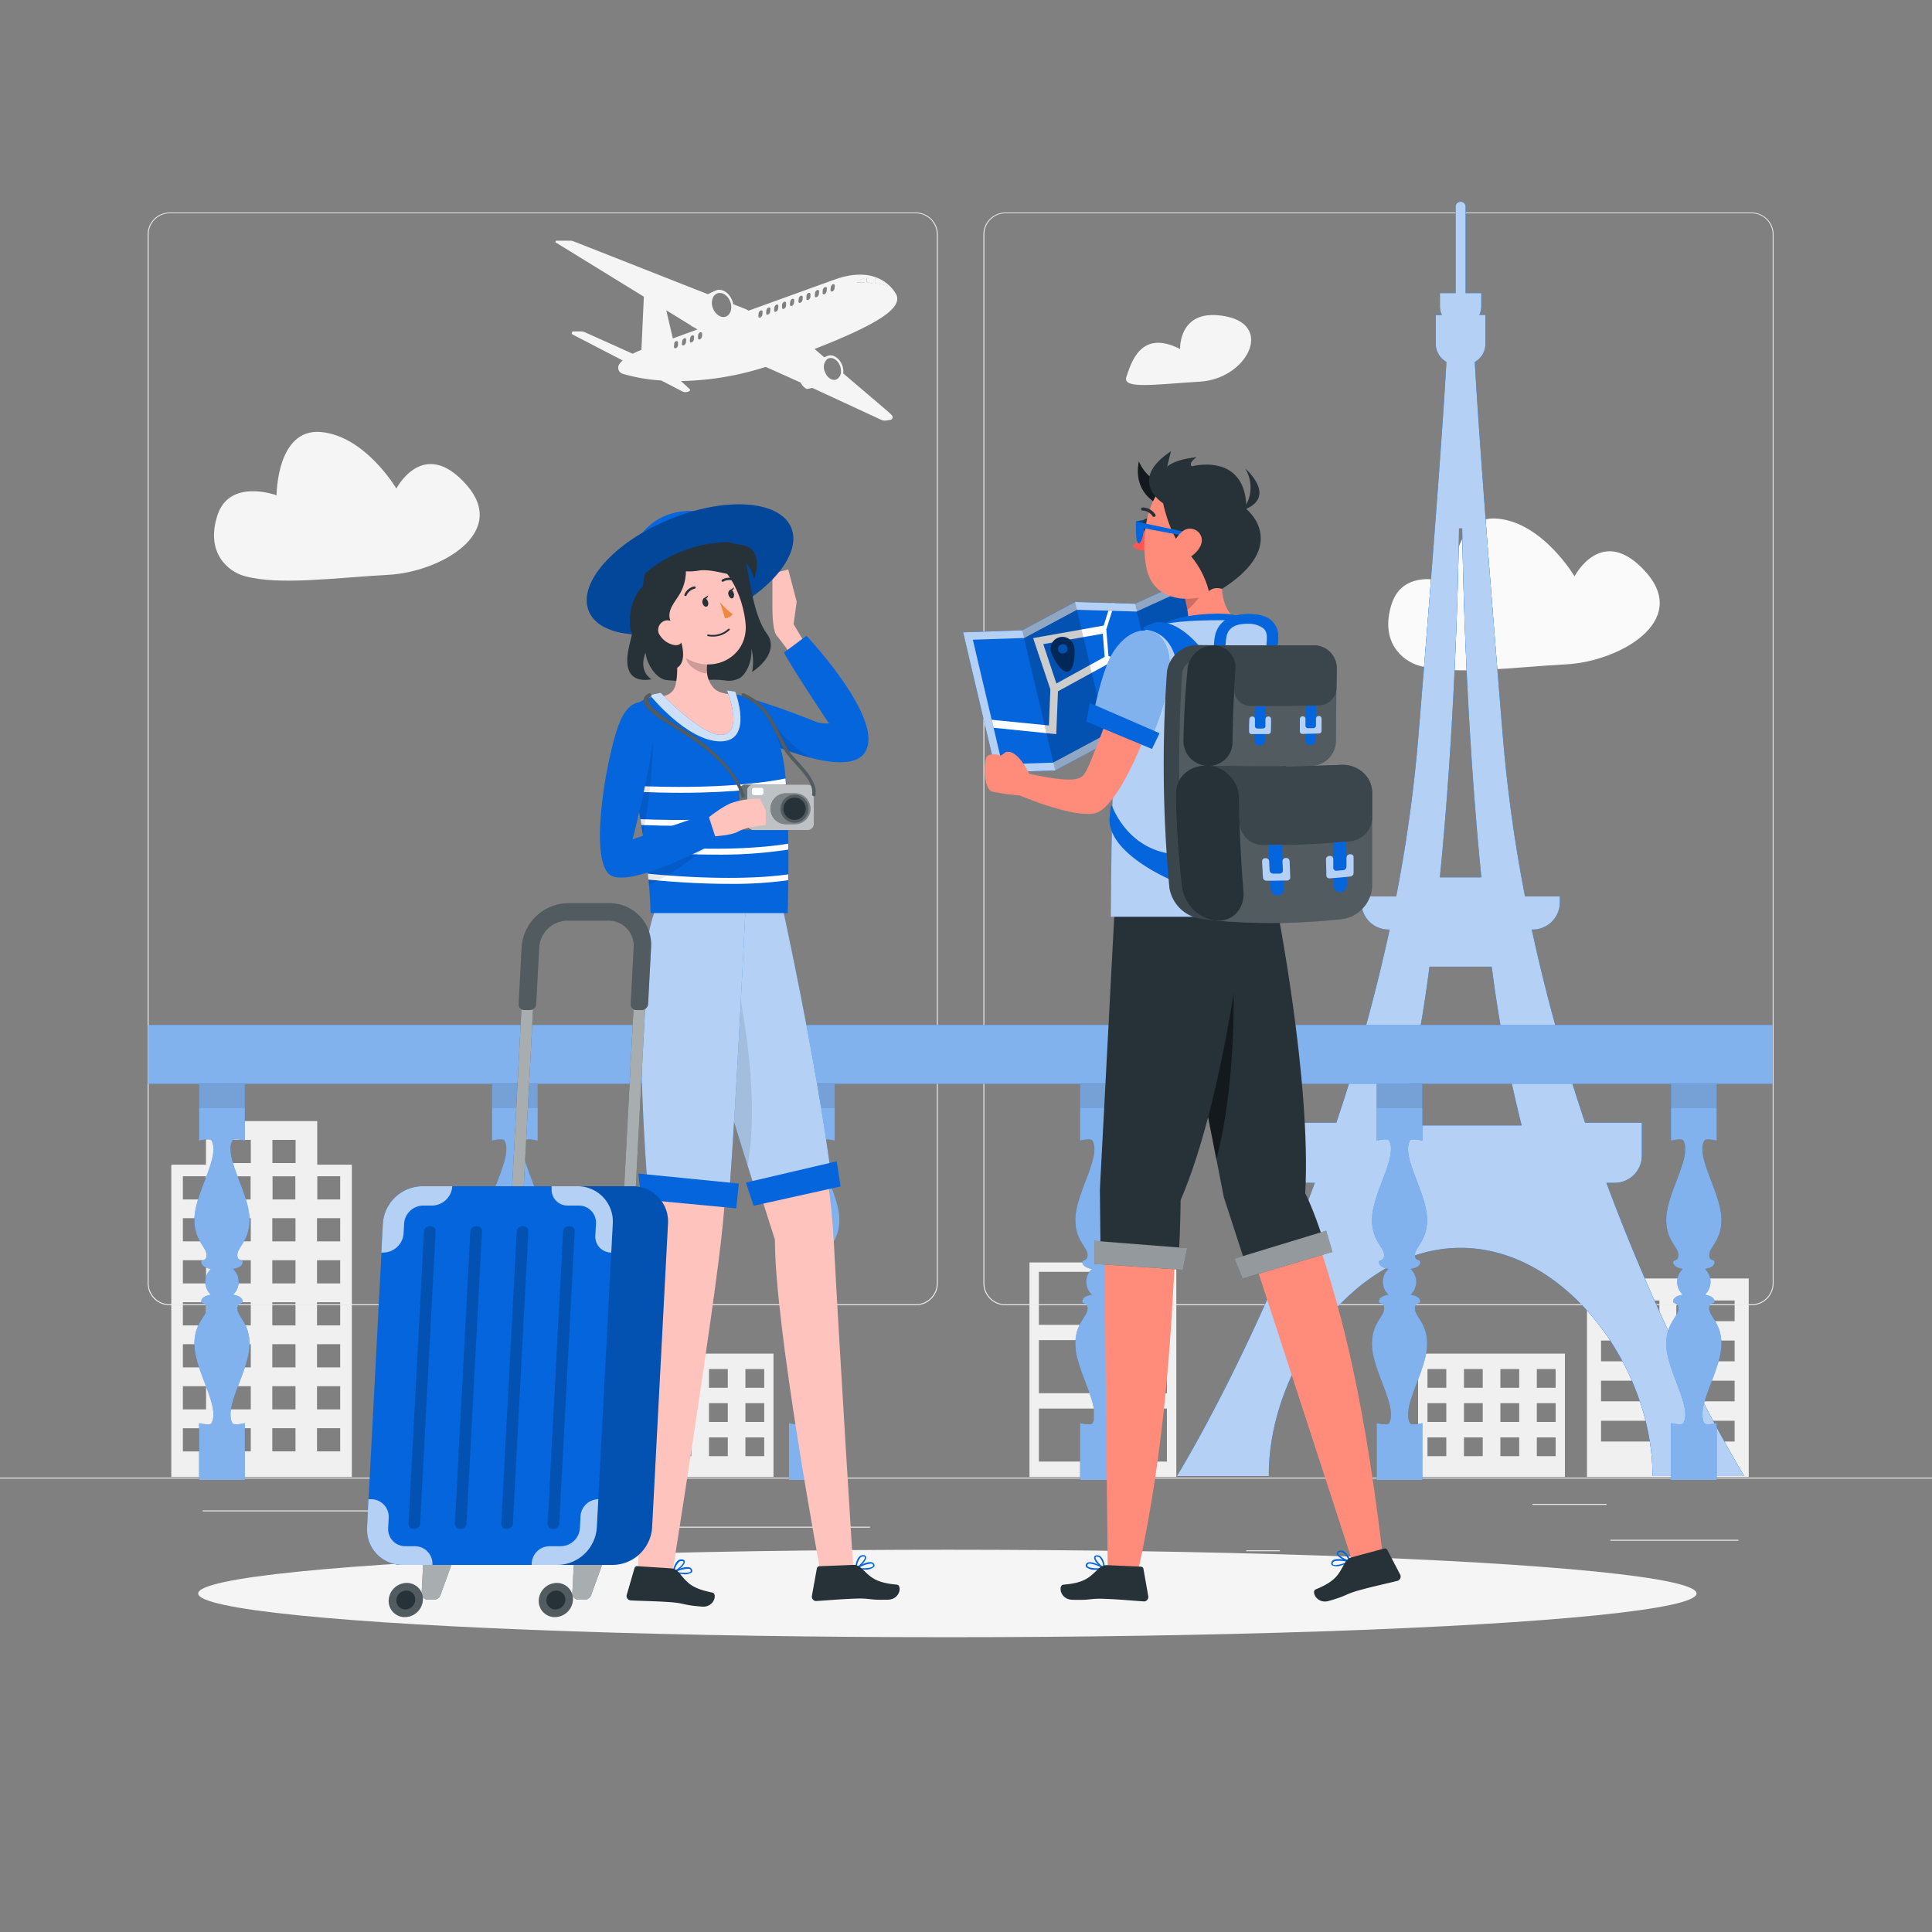 <svg xmlns="http://www.w3.org/2000/svg" viewBox="0 0 500 500"><rect x="0" y="0" width="500" height="500" fill="#808080" stroke="none"/><g id="freepik--background-complete--inject-126"><path d="M44.33,301.42v80.81H91.06V301.42Zm9,74.2h-6v-6h6Zm0-10.87h-6v-6h6Zm0-10.87h-6v-6h6Zm0-10.87h-6v-6h6Zm0-10.86h-6v-6h6Zm0-10.88h-6v-6h6Zm-6-10.86v-6h6v6Zm17.57,65.21h-6v-6h6Zm0-10.87h-6v-6h6Zm0-10.87h-6v-6h6Zm0-10.87h-6v-6h6Zm0-10.86h-6v-6h6Zm0-10.88h-6v-6h6Zm-6-10.86v-6h6v6Zm17.57,65.21h-6v-6h6Zm0-10.87h-6v-6h6Zm0-10.87h-6v-6h6Zm0-10.87h-6v-6h6Zm0-10.86h-6v-6h6Zm0-10.88h-6v-6h6Zm-6-10.86v-6h6v6Zm17.57,65.21h-6v-6h6Zm0-10.87h-6v-6h6Zm0-10.87h-6v-6h6Zm0-10.87h-6v-6h6Zm0-10.86h-6v-6h6Zm0-10.88h-6v-6h6Zm0-10.86h-6v-6h6Z" style="fill:#f0f0f0"></path><path d="M53.3,290.13v20.28h5.61v-6h6v6H70.5v-6h6v6h5.6V290.13ZM70.5,295h6v6h-6Zm-11.59,0h6v6h-6Z" style="fill:#f0f0f0"></path><path d="M410.71,330.86v51.37h41.86V330.86Zm18.74,42.2h-15.1v-5.37h15.1Zm0-10.39h-15.1v-5.35h15.1Zm0-10.37h-15.1v-5.37h15.1Zm0-10.38h-15.1v-5.36h15.1Zm19.47,31.14H433.83v-5.37h15.09Zm0-10.39H433.83v-5.35h15.09Zm0-10.37H433.83v-5.37h15.09Zm0-10.38H433.83v-5.36h15.09Z" style="fill:#f0f0f0"></path><path d="M367,350.32v31.91h38V350.32Zm7.3,26.53h-4.87V372h4.87Zm0-8.85h-4.87v-4.87h4.87Zm0-8.84h-4.87V354.3h4.87Zm9.43,17.69h-4.86V372h4.86Zm0-8.85h-4.86v-4.87h4.86Zm0-8.84h-4.86V354.3h4.86Zm9.44,17.69h-4.87V372h4.87Zm0-8.85h-4.87v-4.87h4.87Zm0-8.84h-4.87V354.3h4.87Zm9.43,17.69h-4.87V372h4.87Zm0-8.85h-4.87v-4.87h4.87Zm0-8.84h-4.87V354.3h4.87Z" style="fill:#f0f0f0"></path><path d="M162.18,350.32v31.91h38V350.32Zm7.3,26.53h-4.87V372h4.87Zm0-8.85h-4.87v-4.87h4.87Zm0-8.84h-4.87V354.3h4.87Zm9.43,17.69h-4.86V372h4.86Zm0-8.85h-4.86v-4.87h4.86Zm0-8.84h-4.86V354.3h4.86Zm9.44,17.69h-4.87V372h4.87Zm0-8.85h-4.87v-4.87h4.87Zm0-8.84h-4.87V354.3h4.87Zm9.43,17.69h-4.87V372h4.87Zm0-8.85h-4.87v-4.87h4.87Zm0-8.84h-4.87V354.3h4.87Z" style="fill:#f0f0f0"></path><path d="M266.43,326.72v55.51h38V326.72Zm16.73,51.53h-14.3V364.53h14.3Zm0-17.69h-14.3V346.83h14.3Zm0-17.7h-14.3V329.15h14.3ZM302,378.25h-14.3V364.53H302Zm0-17.69h-14.3V346.83H302Zm0-17.7h-14.3V329.15H302Z" style="fill:#f0f0f0"></path><rect x="416.78" y="398.49" width="33.12" height="0.25" style="fill:#ebebeb"></rect><rect x="322.53" y="401.21" width="8.69" height="0.25" style="fill:#ebebeb"></rect><rect x="396.59" y="389.21" width="19.19" height="0.25" style="fill:#ebebeb"></rect><rect x="52.46" y="390.89" width="43.19" height="0.25" style="fill:#ebebeb"></rect><rect x="104.56" y="390.89" width="6.33" height="0.25" style="fill:#ebebeb"></rect><rect x="131.47" y="395.11" width="93.68" height="0.25" style="fill:#ebebeb"></rect><path d="M237,337.8H43.92a5.71,5.71,0,0,1-5.71-5.71V60.66A5.71,5.71,0,0,1,43.92,55H237a5.71,5.71,0,0,1,5.71,5.71V332.09A5.71,5.71,0,0,1,237,337.8ZM43.92,55.2a5.47,5.47,0,0,0-5.46,5.46V332.09a5.47,5.47,0,0,0,5.46,5.46H237a5.47,5.47,0,0,0,5.46-5.46V60.66A5.47,5.47,0,0,0,237,55.2Z" style="fill:#ebebeb"></path><path d="M453.31,337.8H260.21a5.72,5.72,0,0,1-5.71-5.71V60.66A5.72,5.72,0,0,1,260.21,55h193.1A5.71,5.71,0,0,1,459,60.66V332.09A5.71,5.71,0,0,1,453.31,337.8ZM260.21,55.2a5.47,5.47,0,0,0-5.46,5.46V332.09a5.47,5.47,0,0,0,5.46,5.46h193.1a5.47,5.47,0,0,0,5.46-5.46V60.66a5.47,5.47,0,0,0-5.46-5.46Z" style="fill:#ebebeb"></path><rect y="382.4" width="500" height="0.25" style="fill:#ebebeb"></rect><path d="M63.25,149.08c-4.13-1.15-10.11-5.92-7-15.67s15.33-5.23,15.33-5.23,0-17.41,11.49-16.37,19.51,14.63,19.51,14.63,7-13.58,18.11-1-7,22.64-20.2,23.33S72.22,151.59,63.25,149.08Z" style="fill:#f5f5f5"></path><path d="M367.28,172.28c-4.21-1.18-10.31-6.05-7.11-16s15.65-5.34,15.65-5.34,0-17.79,11.75-16.72,19.92,14.94,19.92,14.94,7.12-13.87,18.5-1.06-7.11,23.12-20.63,23.83S376.45,174.84,367.28,172.28Z" style="fill:#fafafa"></path><path d="M291.51,97.52c1.27-3.7,3.73-12.4,13.9-7.19,0,0-.5-10.92,11.91-8.44s5.21,16.13-6.7,16.87S290.4,100.79,291.51,97.52Z" style="fill:#f5f5f5"></path><path d="M174.56,88.91h-.05a.11.11,0,0,1,0-.07Z" style="fill:#f5f5f5"></path><path d="M174.54,88.85a.11.11,0,0,0,0,.07h.05ZM223.69,72a5.59,5.59,0,0,0-1.89,1s.82,0,2,0Zm2.1-.13a4.89,4.89,0,0,0-1.48,0l.11,1.21,1.38.09Zm.67.14v1.23a16.85,16.85,0,0,1,3.34.68A8.38,8.38,0,0,0,226.46,72Z" style="fill:#f5f5f5"></path><path d="M229.89,106.58c-.89-.77-6.59-5.62-11.65-9.93a4.79,4.79,0,0,0-.26-2.08c-.69-1.88-2.39-3-3.8-2.47l-.85.37-2.52-2.15c17.56-6.86,21.92-10.57,21.35-13.5a2.5,2.5,0,0,0-.31-.78c-.89-1.57-5.13-7.59-16-3.64l-22.12,8A7.23,7.23,0,0,0,193,80l-3.25-1.28a5.32,5.32,0,0,0-.22-.85c-.76-2.08-2.63-3.3-4.19-2.73-.3.12-1.09.47-2.14,1L148.44,62.46a2.37,2.37,0,0,0-.91-.17l-3.5,0a.27.27,0,0,0-.16.49l22.76,14L166,90.55a18.4,18.4,0,0,0-2.25,1l-12.44-5.59a2.4,2.4,0,0,0-.92-.19l-2,0a.43.43,0,0,0-.2.8l12.95,6.71a4.81,4.81,0,0,0-.92,1.07,1.62,1.62,0,0,0,.92,2.38,45.43,45.43,0,0,0,10,1.74h0l5.42,2.81a1.84,1.84,0,0,0,1.45.1l.37-.14a.33.33,0,0,0,.11-.54l-2.26-2.09a75.48,75.48,0,0,0,21.94-3.66h0L207.2,99a3.59,3.59,0,0,0,1.59,1.67c.48-.09,1-.17,1.44-.28L228,108.62a2.52,2.52,0,0,0,1.46.2l.95-.15a.71.71,0,0,0,.4-1.2C230.59,107.23,230.29,106.93,229.89,106.58ZM184.65,76.74a2,2,0,0,1,1-.81c1.25-.45,2.75.53,3.35,2.19.05.13.09.25.13.38.39,1.53-.14,3-1.29,3.44s-2.74-.53-3.34-2.19A3.49,3.49,0,0,1,184.65,76.74Zm-9.18,12.57a1,1,0,0,1-.57.8c-.29.11-.5-.08-.48-.42l.06-.61a.41.41,0,0,1,0-.16.11.11,0,0,1,0-.07.94.94,0,0,1,.52-.58.39.39,0,0,1,.15,0c.21,0,.34.17.32.45Zm2.06-.75a1,1,0,0,1-.57.81c-.29.1-.51-.09-.48-.43l.06-.61a1,1,0,0,1,.58-.8l.16,0c.2,0,.32.18.3.45Zm2.05-.74a1,1,0,0,1-.58.8c-.29.1-.49-.08-.47-.42l.06-.62a1,1,0,0,1,.58-.8.28.28,0,0,1,.15,0c.21,0,.34.18.32.45Zm-5.45-.23-1.7-7.29,6.13,3.77.94.57,1,.62Zm7.56-.57a1,1,0,0,1-.58.81c-.29.11-.5-.09-.46-.43l0-.61a1,1,0,0,1,.58-.8l.15,0c.21,0,.35.17.33.45Zm15.63-5.66a1,1,0,0,1-.58.81c-.29.11-.5-.09-.48-.43l.06-.61a1,1,0,0,1,.58-.8.44.44,0,0,1,.15,0c.21,0,.33.17.31.45Zm2-.74a1,1,0,0,1-.57.8c-.29.1-.5-.08-.47-.42l.05-.61a1,1,0,0,1,.58-.81.41.41,0,0,1,.15,0c.21,0,.35.17.32.45Zm2.06-.75a1,1,0,0,1-.57.81c-.29.1-.5-.09-.48-.43l.06-.61a1,1,0,0,1,.58-.81.29.29,0,0,1,.15,0c.21,0,.35.18.32.45Zm2.05-.75a1,1,0,0,1-.58.81c-.28.1-.49-.09-.46-.43l0-.62a1,1,0,0,1,.58-.79.28.28,0,0,1,.15,0c.21,0,.34.17.32.45Zm2.06-.75a1,1,0,0,1-.58.8c-.28.12-.49-.08-.47-.41l.06-.62a1,1,0,0,1,.58-.81.39.39,0,0,1,.15,0c.21,0,.33.17.31.45Zm2.2-.79a1,1,0,0,1-.58.79c-.29.11-.49-.08-.47-.41l.06-.62a1,1,0,0,1,.58-.81.39.39,0,0,1,.15,0c.2,0,.34.17.32.45Zm2.05-.76a1,1,0,0,1-.58.81c-.29.11-.5-.09-.46-.42l0-.62a1,1,0,0,1,.57-.8l.17,0c.21,0,.33.18.31.45Zm20-2.87a16.85,16.85,0,0,0-3.34-.68V72A8.38,8.38,0,0,1,229.81,74Zm-4-2v1.3l-1.38-.09-.11-1.21A4.89,4.89,0,0,1,225.79,71.9Zm-2.1.13.11,1c-1.18,0-2,0-2,0A5.59,5.59,0,0,1,223.69,72ZM215,74.35a1,1,0,0,1,.57-.8.34.34,0,0,1,.15,0c.21,0,.35.18.33.45l-.06.62a1,1,0,0,1-.58.81c-.29.1-.5-.08-.47-.43Zm-2.07.75a1,1,0,0,1,.58-.81.44.44,0,0,1,.15,0c.21,0,.35.17.33.45l-.06.61a1,1,0,0,1-.58.81c-.29.1-.5-.09-.46-.43Zm-2,.75a1,1,0,0,1,.57-.81.47.47,0,0,1,.16,0c.2,0,.34.17.32.45l-.06.61a1,1,0,0,1-.58.8c-.29.11-.49-.08-.47-.42Zm5.56,22.36c-1.13.42-2.48-.47-3-2A2.83,2.83,0,0,1,214,93a1.27,1.27,0,0,1,.42-.25c1.13-.4,2.48.48,3,2a3.67,3.67,0,0,1,.22,1.39A2.16,2.16,0,0,1,216.41,98.21Z" style="fill:#f5f5f5"></path><path d="M223.8,73.07c-1.18,0-2,0-2,0a5.59,5.59,0,0,1,1.89-1Z" style="fill:#f5f5f5"></path><path d="M229.81,74a16.85,16.85,0,0,0-3.34-.68V72A8.38,8.38,0,0,1,229.81,74Z" style="fill:#f5f5f5"></path><path d="M225.8,73.2l-1.38-.09-.11-1.21a4.89,4.89,0,0,1,1.48,0Z" style="fill:#f5f5f5"></path><path d="M178.56,84.07a3.29,3.29,0,0,0,.84.59l.1,0Z" style="fill:#f5f5f5"></path></g><g id="freepik--Shadow--inject-126"><ellipse id="freepik--path--inject-126" cx="245.18" cy="412.39" rx="193.89" ry="11.32" style="fill:#f5f5f5"></ellipse></g><g id="freepik--Landmark--inject-126"><path d="M451.42,382s-18.61-30-35.7-75.9h2.22a7,7,0,0,0,6.95-6.95v-8.59H410.21a465.84,465.84,0,0,1-13.8-50h.31a7,7,0,0,0,6.95-7V232h-9a382.24,382.24,0,0,1-5.74-41.33c-4.66-56.88-6.53-84-7.27-97A5.31,5.31,0,0,0,384.42,89v-7.5h-1.58a5.26,5.26,0,0,0,.51-2.24V75.87h-4.06V53.62a1.29,1.29,0,1,0-2.57,0V75.87h-4.06V79.3a5.26,5.26,0,0,0,.51,2.24h-1.59V89a5.33,5.33,0,0,0,2.76,4.65c-.73,13-2.6,40.11-7.26,97A382.24,382.24,0,0,1,361.34,232h-9v1.56a7,7,0,0,0,7,7h.31a463.49,463.49,0,0,1-13.81,50H331.11v8.59a7,7,0,0,0,6.95,6.95h2.23C323.2,352,304.59,382,304.59,382h23.78c0-.14,0-.28,0-.42,0-27.42,22.22-58.64,49.64-58.64s49.65,31.22,49.65,58.64c0,.14,0,.28,0,.42ZM377.58,136.75h.85s.38,44.46,4.95,90.31H372.63C377.2,181.21,377.58,136.75,377.58,136.75ZM362.2,291.26a346.53,346.53,0,0,0,7.74-41.09h16.13a344.52,344.52,0,0,0,7.74,41.09Z" style="fill:#0465DD"></path><path d="M451.42,382s-18.61-30-35.7-75.9h2.22a7,7,0,0,0,6.95-6.95v-8.59H410.21a465.84,465.84,0,0,1-13.8-50h.31a7,7,0,0,0,6.95-7V232h-9a382.24,382.24,0,0,1-5.74-41.33c-4.66-56.88-6.53-84-7.27-97A5.31,5.31,0,0,0,384.42,89v-7.5h-1.58a5.26,5.26,0,0,0,.51-2.24V75.87h-4.06V53.62a1.29,1.29,0,1,0-2.57,0V75.87h-4.06V79.3a5.26,5.26,0,0,0,.51,2.24h-1.59V89a5.33,5.33,0,0,0,2.76,4.65c-.73,13-2.6,40.11-7.26,97A382.24,382.24,0,0,1,361.34,232h-9v1.56a7,7,0,0,0,7,7h.31a463.49,463.49,0,0,1-13.81,50H331.11v8.59a7,7,0,0,0,6.95,6.95h2.23C323.2,352,304.59,382,304.59,382h23.78c0-.14,0-.28,0-.42,0-27.42,22.22-58.64,49.64-58.64s49.65,31.22,49.65,58.64c0,.14,0,.28,0,.42ZM377.58,136.75h.85s.38,44.46,4.95,90.31H372.63C377.2,181.21,377.58,136.75,377.58,136.75ZM362.2,291.26a346.53,346.53,0,0,0,7.74-41.09h16.13a344.52,344.52,0,0,0,7.74,41.09Z" style="fill:#0465DD"></path><path d="M451.42,382s-18.61-30-35.7-75.9h2.22a7,7,0,0,0,6.95-6.95v-8.59H410.21a465.84,465.84,0,0,1-13.8-50h.31a7,7,0,0,0,6.95-7V232h-9a382.24,382.24,0,0,1-5.74-41.33c-4.66-56.88-6.53-84-7.27-97A5.31,5.31,0,0,0,384.42,89v-7.5h-1.58a5.26,5.26,0,0,0,.51-2.24V75.87h-4.06V53.62a1.29,1.29,0,1,0-2.57,0V75.87h-4.06V79.3a5.26,5.26,0,0,0,.51,2.24h-1.59V89a5.33,5.33,0,0,0,2.76,4.65c-.73,13-2.6,40.11-7.26,97A382.24,382.24,0,0,1,361.34,232h-9v1.56a7,7,0,0,0,7,7h.31a463.49,463.49,0,0,1-13.81,50H331.11v8.59a7,7,0,0,0,6.95,6.95h2.23C323.2,352,304.59,382,304.59,382h23.78c0-.14,0-.28,0-.42,0-27.42,22.22-58.64,49.64-58.64s49.65,31.22,49.65,58.64c0,.14,0,.28,0,.42ZM377.58,136.75h.85s.38,44.46,4.95,90.31H372.63C377.2,181.21,377.58,136.75,377.58,136.75ZM362.2,291.26a346.53,346.53,0,0,0,7.74-41.09h16.13a344.52,344.52,0,0,0,7.74,41.09Z" style="fill:#fff;opacity:0.7"></path></g><g id="freepik--safety-fence--inject-126"><path d="M442.36,338.4c.17-1.37,1.35-.92,1.35-1.53,0-.78-.56-1.46-2.49-1.8a4.53,4.53,0,0,0,0-6.66c1.93-.34,2.49-1,2.49-1.79s-1.18-.17-1.35-1.54c-.28-2.24,3.14-3.73,3.14-9.39,0-6.89-6.75-16.15-4.44-20.5.38-.73,3.22,0,3.22,0v-14.7H432.45v14.7s2.84-.73,3.22,0c2.31,4.35-4.44,13.61-4.44,20.5,0,5.66,3.42,7.15,3.14,9.39-.17,1.37-1.36.92-1.36,1.54s.57,1.45,2.5,1.79a4.53,4.53,0,0,0,0,6.66c-1.93.34-2.5,1-2.5,1.8,0,.61,1.19.16,1.36,1.53.28,2.24-3.14,3.73-3.14,9.39,0,6.89,6.75,16.15,4.44,20.51-.38.72-3.22,0-3.22,0V383h11.83V368.3s-2.84.72-3.22,0c-2.31-4.36,4.44-13.62,4.44-20.51C445.5,342.13,442.08,340.64,442.36,338.4Z" style="fill:#0465DD"></path><path d="M442.36,338.4c.17-1.37,1.35-.92,1.35-1.53,0-.78-.56-1.46-2.49-1.8a4.53,4.53,0,0,0,0-6.66c1.93-.34,2.49-1,2.49-1.79s-1.18-.17-1.35-1.54c-.28-2.24,3.14-3.73,3.14-9.39,0-6.89-6.75-16.15-4.44-20.5.38-.73,3.22,0,3.22,0v-14.7H432.45v14.7s2.84-.73,3.22,0c2.31,4.35-4.44,13.61-4.44,20.5,0,5.66,3.42,7.15,3.14,9.39-.17,1.37-1.36.92-1.36,1.54s.57,1.45,2.5,1.79a4.53,4.53,0,0,0,0,6.66c-1.93.34-2.5,1-2.5,1.8,0,.61,1.19.16,1.36,1.53.28,2.24-3.14,3.73-3.14,9.39,0,6.89,6.75,16.15,4.44,20.51-.38.72-3.22,0-3.22,0V383h11.83V368.3s-2.84.72-3.22,0c-2.31-4.36,4.44-13.62,4.44-20.51C445.5,342.13,442.08,340.64,442.36,338.4Z" style="fill:#fff;opacity:0.5"></path><rect x="432.45" y="280.49" width="11.83" height="6.28" style="opacity:0.1"></rect><rect x="38.34" y="265.26" width="420.43" height="15.23" style="fill:#0465DD"></rect><rect x="38.34" y="265.26" width="420.43" height="15.23" style="fill:#fff;opacity:0.5"></rect><path d="M61.44,338.4c.17-1.37,1.35-.92,1.35-1.53,0-.78-.56-1.46-2.49-1.8a4.53,4.53,0,0,0,0-6.66c1.93-.34,2.49-1,2.49-1.79s-1.18-.17-1.35-1.54c-.28-2.24,3.14-3.73,3.14-9.39,0-6.89-6.75-16.15-4.44-20.5.38-.73,3.22,0,3.22,0v-14.7H51.53v14.7s2.84-.73,3.22,0c2.31,4.35-4.44,13.61-4.44,20.5,0,5.66,3.42,7.15,3.14,9.39-.17,1.37-1.36.92-1.36,1.54s.57,1.45,2.5,1.79a4.53,4.53,0,0,0,0,6.66c-1.93.34-2.5,1-2.5,1.8,0,.61,1.19.16,1.36,1.53.28,2.24-3.14,3.73-3.14,9.39,0,6.89,6.75,16.15,4.44,20.51-.38.72-3.22,0-3.22,0V383H63.36V368.3s-2.84.72-3.22,0c-2.31-4.36,4.44-13.62,4.44-20.51C64.58,342.13,61.16,340.64,61.44,338.4Z" style="fill:#0465DD"></path><path d="M61.44,338.4c.17-1.37,1.35-.92,1.35-1.53,0-.78-.56-1.46-2.49-1.8a4.53,4.53,0,0,0,0-6.66c1.93-.34,2.49-1,2.49-1.79s-1.18-.17-1.35-1.54c-.28-2.24,3.14-3.73,3.14-9.39,0-6.89-6.75-16.15-4.44-20.5.38-.73,3.22,0,3.22,0v-14.7H51.53v14.7s2.84-.73,3.22,0c2.31,4.35-4.44,13.61-4.44,20.5,0,5.66,3.42,7.15,3.14,9.39-.17,1.37-1.36.92-1.36,1.54s.57,1.45,2.5,1.79a4.53,4.53,0,0,0,0,6.66c-1.93.34-2.5,1-2.5,1.8,0,.61,1.19.16,1.36,1.53.28,2.24-3.14,3.73-3.14,9.39,0,6.89,6.75,16.15,4.44,20.51-.38.72-3.22,0-3.22,0V383H63.36V368.3s-2.84.72-3.22,0c-2.31-4.36,4.44-13.62,4.44-20.51C64.58,342.13,61.16,340.64,61.44,338.4Z" style="fill:#fff;opacity:0.5"></path><rect x="51.53" y="280.49" width="11.83" height="6.28" style="opacity:0.1"></rect><path d="M366.2,338.4c.17-1.37,1.35-.92,1.35-1.53,0-.78-.57-1.46-2.5-1.8a4.51,4.51,0,0,0,0-6.66c1.93-.34,2.5-1,2.5-1.79s-1.18-.17-1.35-1.54c-.29-2.24,3.13-3.73,3.13-9.39,0-6.89-6.74-16.15-4.44-20.5.39-.73,3.22,0,3.22,0v-14.7H356.29v14.7s2.83-.73,3.22,0c2.3,4.35-4.44,13.61-4.44,20.5,0,5.66,3.41,7.15,3.13,9.39-.17,1.37-1.35.92-1.35,1.54s.56,1.45,2.49,1.79a4.53,4.53,0,0,0,0,6.66c-1.93.34-2.49,1-2.49,1.8,0,.61,1.18.16,1.35,1.53.28,2.24-3.13,3.73-3.13,9.39,0,6.89,6.74,16.15,4.44,20.51-.39.72-3.22,0-3.22,0V383h11.82V368.3s-2.83.72-3.22,0c-2.3-4.36,4.44-13.62,4.44-20.51C369.33,342.13,365.91,340.64,366.2,338.4Z" style="fill:#0465DD"></path><path d="M366.2,338.4c.17-1.37,1.35-.92,1.35-1.53,0-.78-.57-1.46-2.5-1.8a4.51,4.51,0,0,0,0-6.66c1.93-.34,2.5-1,2.5-1.79s-1.18-.17-1.35-1.54c-.29-2.24,3.13-3.73,3.13-9.39,0-6.89-6.74-16.15-4.44-20.5.39-.73,3.22,0,3.22,0v-14.7H356.29v14.7s2.83-.73,3.22,0c2.3,4.35-4.44,13.61-4.44,20.5,0,5.66,3.41,7.15,3.13,9.39-.17,1.37-1.35.92-1.35,1.54s.56,1.45,2.49,1.79a4.53,4.53,0,0,0,0,6.66c-1.93.34-2.49,1-2.49,1.8,0,.61,1.18.16,1.35,1.53.28,2.24-3.13,3.73-3.13,9.39,0,6.89,6.74,16.15,4.44,20.51-.39.72-3.22,0-3.22,0V383h11.82V368.3s-2.83.72-3.22,0c-2.3-4.36,4.44-13.62,4.44-20.51C369.33,342.13,365.91,340.64,366.2,338.4Z" style="fill:#fff;opacity:0.5"></path><rect x="356.29" y="280.49" width="11.83" height="6.28" style="opacity:0.1"></rect><path d="M289.44,338.4c.17-1.37,1.36-.92,1.36-1.53,0-.78-.57-1.46-2.5-1.8a4.53,4.53,0,0,0,0-6.66c1.93-.34,2.5-1,2.5-1.79s-1.19-.17-1.36-1.54c-.28-2.24,3.14-3.73,3.14-9.39,0-6.89-6.75-16.15-4.44-20.5.38-.73,3.22,0,3.22,0v-14.7H279.53v14.7s2.84-.73,3.22,0c2.31,4.35-4.44,13.61-4.44,20.5,0,5.66,3.42,7.15,3.14,9.39-.17,1.37-1.35.92-1.35,1.54s.56,1.45,2.49,1.79a4.53,4.53,0,0,0,0,6.66c-1.93.34-2.49,1-2.49,1.8,0,.61,1.18.16,1.35,1.53.28,2.24-3.14,3.73-3.14,9.39,0,6.89,6.75,16.15,4.44,20.51-.38.72-3.22,0-3.22,0V383h11.83V368.3s-2.84.72-3.22,0c-2.31-4.36,4.44-13.62,4.44-20.51C292.58,342.13,289.16,340.64,289.44,338.4Z" style="fill:#0465DD"></path><path d="M289.44,338.4c.17-1.37,1.36-.92,1.36-1.53,0-.78-.57-1.46-2.5-1.8a4.53,4.53,0,0,0,0-6.66c1.93-.34,2.5-1,2.5-1.79s-1.19-.17-1.36-1.54c-.28-2.24,3.14-3.73,3.14-9.39,0-6.89-6.75-16.15-4.44-20.5.38-.73,3.22,0,3.22,0v-14.7H279.53v14.7s2.84-.73,3.22,0c2.31,4.35-4.44,13.61-4.44,20.5,0,5.66,3.42,7.15,3.14,9.39-.17,1.37-1.35.92-1.35,1.54s.56,1.45,2.49,1.79a4.53,4.53,0,0,0,0,6.66c-1.93.34-2.49,1-2.49,1.8,0,.61,1.18.16,1.35,1.53.28,2.24-3.14,3.73-3.14,9.39,0,6.89,6.75,16.15,4.44,20.51-.38.72-3.22,0-3.22,0V383h11.83V368.3s-2.84.72-3.22,0c-2.31-4.36,4.44-13.62,4.44-20.51C292.58,342.13,289.16,340.64,289.44,338.4Z" style="fill:#fff;opacity:0.5"></path><rect x="279.53" y="280.49" width="11.83" height="6.28" style="opacity:0.1"></rect><path d="M214.1,338.4c.17-1.37,1.35-.92,1.35-1.53,0-.78-.56-1.46-2.49-1.8a4.53,4.53,0,0,0,0-6.66c1.93-.34,2.49-1,2.49-1.79s-1.18-.17-1.35-1.54c-.28-2.24,3.14-3.73,3.14-9.39,0-6.89-6.75-16.15-4.44-20.5.38-.73,3.22,0,3.22,0v-14.7H204.19v14.7s2.84-.73,3.22,0c2.31,4.35-4.44,13.61-4.44,20.5,0,5.66,3.42,7.15,3.14,9.39-.17,1.37-1.36.92-1.36,1.54s.57,1.45,2.5,1.79a4.53,4.53,0,0,0,0,6.66c-1.93.34-2.5,1-2.5,1.8,0,.61,1.19.16,1.36,1.53.28,2.24-3.14,3.73-3.14,9.39,0,6.89,6.75,16.15,4.44,20.51-.38.72-3.22,0-3.22,0V383H216V368.3s-2.84.72-3.22,0c-2.31-4.36,4.44-13.62,4.44-20.51C217.24,342.13,213.82,340.64,214.1,338.4Z" style="fill:#0465DD"></path><path d="M214.1,338.4c.17-1.37,1.35-.92,1.35-1.53,0-.78-.56-1.46-2.49-1.8a4.53,4.53,0,0,0,0-6.66c1.93-.34,2.49-1,2.49-1.79s-1.18-.17-1.35-1.54c-.28-2.24,3.14-3.73,3.14-9.39,0-6.89-6.75-16.15-4.44-20.5.38-.73,3.22,0,3.22,0v-14.7H204.19v14.7s2.84-.73,3.22,0c2.31,4.35-4.44,13.61-4.44,20.5,0,5.66,3.42,7.15,3.14,9.39-.17,1.37-1.36.92-1.36,1.54s.57,1.45,2.5,1.79a4.53,4.53,0,0,0,0,6.66c-1.93.34-2.5,1-2.5,1.8,0,.61,1.19.16,1.36,1.53.28,2.24-3.14,3.73-3.14,9.39,0,6.89,6.75,16.15,4.44,20.51-.38.72-3.22,0-3.22,0V383H216V368.3s-2.84.72-3.22,0c-2.31-4.36,4.44-13.62,4.44-20.51C217.24,342.13,213.82,340.64,214.1,338.4Z" style="fill:#fff;opacity:0.5"></path><rect x="204.19" y="280.49" width="11.83" height="6.28" style="opacity:0.1"></rect><path d="M137.24,338.4c.18-1.37,1.36-.92,1.36-1.53,0-.78-.57-1.46-2.5-1.8a4.51,4.51,0,0,0,0-6.66c1.93-.34,2.5-1,2.5-1.79s-1.18-.17-1.36-1.54c-.28-2.24,3.14-3.73,3.14-9.39,0-6.89-6.75-16.15-4.44-20.5.39-.73,3.22,0,3.22,0v-14.7H127.33v14.7s2.84-.73,3.23,0c2.3,4.35-4.45,13.61-4.45,20.5,0,5.66,3.42,7.15,3.14,9.39-.17,1.37-1.35.92-1.35,1.54s.56,1.45,2.49,1.79a4.53,4.53,0,0,0,0,6.66c-1.93.34-2.49,1-2.49,1.8,0,.61,1.18.16,1.35,1.53.28,2.24-3.14,3.73-3.14,9.39,0,6.89,6.75,16.15,4.45,20.51-.39.72-3.23,0-3.23,0V383h11.83V368.3s-2.83.72-3.22,0c-2.31-4.36,4.44-13.62,4.44-20.51C140.38,342.13,137,340.64,137.24,338.4Z" style="fill:#0465DD"></path><path d="M137.24,338.4c.18-1.37,1.36-.92,1.36-1.53,0-.78-.57-1.46-2.5-1.8a4.51,4.51,0,0,0,0-6.66c1.93-.34,2.5-1,2.5-1.79s-1.18-.17-1.36-1.54c-.28-2.24,3.14-3.73,3.14-9.39,0-6.89-6.75-16.15-4.44-20.5.39-.73,3.22,0,3.22,0v-14.7H127.33v14.7s2.84-.73,3.23,0c2.3,4.35-4.45,13.61-4.45,20.5,0,5.66,3.42,7.15,3.14,9.39-.17,1.37-1.35.92-1.35,1.54s.56,1.45,2.49,1.79a4.53,4.53,0,0,0,0,6.66c-1.93.34-2.49,1-2.49,1.8,0,.61,1.18.16,1.35,1.53.28,2.24-3.14,3.73-3.14,9.39,0,6.89,6.75,16.15,4.45,20.51-.39.72-3.23,0-3.23,0V383h11.83V368.3s-2.83.72-3.22,0c-2.31-4.36,4.44-13.62,4.44-20.51C140.38,342.13,137,340.64,137.24,338.4Z" style="fill:#fff;opacity:0.5"></path><rect x="127.33" y="280.49" width="11.83" height="6.28" style="opacity:0.1"></rect></g><g id="freepik--character-2--inject-126"><polygon points="264.55 163.13 278.24 155.8 293.75 156.25 307.67 149.9 316.2 186.15 302.29 192.51 286.77 192.06 273.09 199.39 257.8 199.9 249.26 163.65 264.55 163.13" style="fill:#0465DD"></polygon><path d="M255,188.13,273.36,190l.44-11.09,12.78-7,13.61,3.94-1.05,8.4-8.27,8,1.39,0,7-6.79L306,190.8l2-.93-7.84-6.24,0,0,1-7.66,10-11.21-.56-2.38-10.14,11.36-13.58-3.94-.57-6.9,2.16-6.83-1,0-1.83,5.82-18.27,3.25,4.46,13.26-.37,9.35-16.91-1.68Zm15-21.43L285.4,164l.49,6-12.5,6.89Z" style="fill:#fff"></path><path d="M264.55,163.13l-15.29.52,8.54,36.25,15.29-.51,13.68-7.33,15.52.45,13.91-6.36-8.53-36.25-13.92,6.35-15.51-.45Zm-12.78,2.43,13.31-.45,13.63-7.3,15.45.46,12.12-5.54,7.6,32.29-12,5.48L286.3,190l-13.75,7.36-13.18.45Z" style="fill:#0465DD"></path><path d="M264.55,163.13l-15.29.52,8.54,36.25,15.29-.51,13.68-7.33,15.52.45,13.91-6.36-8.53-36.25-13.92,6.35-15.51-.45Zm-12.78,2.43,13.31-.45,13.63-7.3,15.45.46,12.12-5.54,7.6,32.29-12,5.48L286.3,190l-13.75,7.36-13.18.45Z" style="fill:#fff;opacity:0.7"></path><path d="M272,168.63c.39,1.64,2.72,5.58,4.37,5.2s2-5,1.59-6.61a3.06,3.06,0,1,0-6,1.41Zm1.83-.43a1.18,1.18,0,0,1,.88-1.43,1.19,1.19,0,1,1,.54,2.31A1.17,1.17,0,0,1,273.84,168.2Z" style="fill:#0465DD"></path><path d="M272,168.63c.39,1.64,2.72,5.58,4.37,5.2s2-5,1.59-6.61a3.06,3.06,0,1,0-6,1.41Zm1.83-.43a1.18,1.18,0,0,1,.88-1.43,1.19,1.19,0,1,1,.54,2.31A1.17,1.17,0,0,1,273.84,168.2Z" style="opacity:0.5"></path><polygon points="302.29 192.51 316.2 186.15 307.67 149.9 293.75 156.25 302.29 192.51" style="opacity:0.2"></polygon><polygon points="273.09 199.39 286.77 192.06 278.24 155.8 264.55 163.13 273.09 199.39" style="opacity:0.2"></polygon><path d="M322.51,327.62l-5.79-17.81-14.41-73.57,27.9-2.72s9.21,46.06,7.58,75.34c0,0,2.08,3.77,4.93,12.83Z" style="fill:#263238"></path><path d="M325.1,327.62l24.7,75.88,7.93-2c-5.51-46.26-12.19-66.31-16.43-79.82Z" style="fill:#ff8b7b"></path><path d="M309.47,272.79l3.19-15.59,3.22-6.87,3.38,6.87s.52,24.24-4.47,42.8Z" style="opacity:0.5"></path><path d="M284.83,324.87l-.18-17.06,3.92-74.46,33.65,2.15s-4.75,47.25-16.68,75.12c0,0,0,5.66-.49,15.12Z" style="fill:#263238"></path><path d="M304.05,325.74c-.89,17.6-2.38,48.32-9.37,80.17l-8-.39-.86-80.65Z" style="fill:#ff8b7b"></path><polygon points="343.21 318.51 319.46 325.75 321.59 330.88 344.84 324 343.21 318.51" style="fill:#263238"></polygon><polygon points="343.21 318.51 319.46 325.75 321.59 330.88 344.84 324 343.21 318.51" style="fill:#fff;opacity:0.5"></polygon><polygon points="307.23 323.02 283.21 321.13 283.21 327.1 306.09 328.63 307.23 323.02" style="fill:#263238"></polygon><polygon points="307.23 323.02 283.21 321.13 283.21 327.1 306.09 328.63 307.23 323.02" style="fill:#fff;opacity:0.5"></polygon><path d="M302.2,131.57s-9.34-2.28-7.46-12.17c0,0,2.19,6.23,9,6Z" style="fill:#263238"></path><path d="M302.2,131.57s-9.34-2.28-7.46-12.17c0,0,2.19,6.23,9,6Z" style="opacity:0.5"></path><polygon points="298.1 134.1 293.99 134.96 293.99 136.17 295.45 136.4 296.8 138.13 298.1 134.1" style="fill:#0465DD"></polygon><polygon points="298.1 134.1 293.99 134.96 293.99 136.17 295.45 136.4 296.8 138.13 298.1 134.1" style="opacity:0.3"></polygon><path d="M297.48,135.47c0-.7-.42-1.26-.88-1.24s-.81.6-.78,1.3.42,1.26.88,1.24S297.51,136.17,297.48,135.47Z" style="fill:#263238"></path><path d="M297,136.72l-3.87,4.74a4.59,4.59,0,0,0,4,.88Z" style="fill:#ff5652"></path><path d="M321.39,160.78s-5.65-.79-5.18-11.22c0,0-5.16-2.59-8.66.37s2.69,10.4-1.64,13.28C305.91,163.21,309.52,165.84,321.39,160.78Z" style="fill:#ff8b7b"></path><path d="M310.52,154.27a19.19,19.19,0,0,1-3.23,3.61c-.25-1.36-.64-2.78-.8-4.09Z" style="opacity:0.2"></path><path d="M321.67,135.25c-.74,8.82-.86,12.58-5.43,17-6.93,4.47-17.56,3.83-19.47-5-1.71-8-.21-21,8.53-24.42a12.09,12.09,0,0,1,16.37,12.45Z" style="fill:#ff8b7b"></path><path d="M298.64,133.77a.46.46,0,0,1-.35-.17,3.23,3.23,0,0,0-2.58-1.45.41.41,0,1,1,0-.82,4,4,0,0,1,3.28,1.79.4.4,0,0,1-.07.56h0A.38.38,0,0,1,298.64,133.77Z" style="fill:#263238"></path><path d="M316.21,152.42a3.36,3.36,0,0,0-3.36.56,23.13,23.13,0,0,0-5.56-10.11S303.5,141,301,130.23c0,0-9.41-5.85,2.05-13.45l-1,4s1.71-1.85,7.67-2.46c0,0-2.27,1.39-1.3,2.37,0,0,14.08-3.85,14.16,11.08C322.57,131.77,334.22,141,316.21,152.42Z" style="fill:#263238"></path><path d="M321.54,132.08a9.4,9.4,0,0,0,.71-10.84S331,128.75,321.54,132.08Z" style="fill:#263238"></path><path d="M307.57,137.82,294,135s-.28,5.62.71,5.63,1.37-3.91,1.37-3.91l10.07,1.89Z" style="fill:#0465DD"></path><path d="M305.85,137.68a6.76,6.76,0,0,0-2.4,4.63c-.18,2.4,2.08,3.15,4.09,2.11,1.83-.94,4.11-3.31,3.34-5.54A3.07,3.07,0,0,0,305.85,137.68Z" style="fill:#ff8b7b"></path><path d="M322.22,161.88s1.75-3.63-9.38-3c-12.38.69-13.25,4.31-13.25,4.31Z" style="fill:#0465DD"></path><path d="M331.47,237.25s-1.5-15.5,0-40,4-36.75-14.5-36.75-24.75,1.75-27,12-2.5,64.75-2.5,64.75Z" style="fill:#0465DD"></path><path d="M331.47,237.25s-1.5-15.5,0-40,4-36.75-14.5-36.75-24.75,1.75-27,12-2.5,64.75-2.5,64.75Z" style="fill:#fff;opacity:0.7"></path><path d="M286.72,185.5s-4.66,12.67-5.88,14.5c-1,1.5-2.18,2.93-14.5.25,0,0-2.87-6.37-6-5.63l-1.25.88s-3.37-.92-3.87.67-.75,8.08,1.62,8.71a57.08,57.08,0,0,0,7.13,1s13.37,5.74,19.25,4.62S296.09,191,296.09,191Z" style="fill:#ff8b7b"></path><path d="M282.73,186c1-5.2,3-13.73,5.55-17.53,4.5-6.67,9.78-6,12-3.67,5.68,6,.2,20.58-2.91,27.53Z" style="fill:#0465DD"></path><path d="M282.73,186c1-5.2,3-13.73,5.55-17.53,4.5-6.67,9.78-6,12-3.67,5.68,6,.2,20.58-2.91,27.53Z" style="fill:#fff;opacity:0.5"></path><polygon points="300.09 189.75 298.13 193.83 281.13 186.75 282.05 181.92 300.09 189.75" style="fill:#0465DD"></polygon><path d="M283.39,406.26a3.36,3.36,0,0,1-2.29-.7.71.71,0,0,1,0-.82,1,1,0,0,1,.6-.41c1.34-.3,4,1.39,4.14,1.47a.2.2,0,0,1,.08.19.19.19,0,0,1-.16.15A14,14,0,0,1,283.39,406.26Zm-1.19-1.59a1.1,1.1,0,0,0-.36,0,.56.56,0,0,0-.38.24c-.14.23-.1.35,0,.41.34.53,2.33.63,3.81.51A8.67,8.67,0,0,0,282.2,404.67Z" style="fill:#0465DD"></path><path d="M285.78,406.14h-.08c-.92-.46-2.74-2.26-2.53-3.14,0-.21.2-.46.71-.49a1.43,1.43,0,0,1,1,.36c1,.87,1.08,3,1.09,3.11a.17.17,0,0,1-.09.16A.2.2,0,0,1,285.78,406.14ZM284,402.86l-.1,0c-.34,0-.37.15-.38.2-.08.53,1.11,1.92,2.06,2.55a4.45,4.45,0,0,0-.94-2.47,1,1,0,0,0-.64-.26Z" style="fill:#0465DD"></path><path d="M286.66,405.07l8.61.38a.69.69,0,0,1,.65.57l1.25,7.07a1.17,1.17,0,0,1-.93,1.35l-.24,0c-3.1-.2-5.85-.49-9.71-.65-4.56-.2-3.43.39-8.79.23-3.23-.1-3.66-3.79-2.29-3.91,6.31-.51,7-2.38,9.56-4.51A2.74,2.74,0,0,1,286.66,405.07Z" style="fill:#263238"></path><path d="M347.15,405.12a3.31,3.31,0,0,1-2.4,0,.7.7,0,0,1-.19-.78,1,1,0,0,1,.45-.58c1.18-.69,4.25.11,4.38.15a.18.18,0,0,1,.14.16.2.2,0,0,1-.11.19A14,14,0,0,1,347.15,405.12ZM345.54,404a1,1,0,0,0-.33.13.53.53,0,0,0-.29.35c-.07.26,0,.36.07.41.49.4,2.41-.11,3.78-.67A8.58,8.58,0,0,0,345.54,404Z" style="fill:#0465DD"></path><path d="M349.4,404.28a.13.13,0,0,1-.08,0c-1-.16-3.3-1.32-3.37-2.22,0-.21.05-.51.54-.69a1.38,1.38,0,0,1,1.09,0c1.18.53,1.94,2.53,2,2.63a.17.17,0,0,1,0,.18A.19.19,0,0,1,349.4,404.28Zm-2.7-2.58-.11,0c-.31.11-.3.25-.3.3.09.53,1.64,1.5,2.74,1.8a4.44,4.44,0,0,0-1.64-2.06,1,1,0,0,0-.69-.06Z" style="fill:#0465DD"></path><path d="M349.91,403l8.32-2.24a.7.7,0,0,1,.8.35l3.32,6.36a1.15,1.15,0,0,1-.47,1.56.92.92,0,0,1-.23.09c-3,.76-5.72,1.31-9.45,2.32-4.41,1.19-3.15,1.42-8.31,2.88-3.11.89-4.64-2.51-3.36-3,5.85-2.39,6-4.39,7.74-7.19A2.8,2.8,0,0,1,349.91,403Z" style="fill:#263238"></path><path d="M311.13,168.16s-5.72-7.87-11.93-7.11a3,3,0,0,0-.63.17l-2.38.93a.42.42,0,0,0,.11.82c2.66.25,6.75,1.74,8.16,8.27Z" style="fill:#0465DD"></path><path d="M287.84,208.68c1,2.54,4.91,10.42,14.35,12.15a.71.71,0,0,1,.59.62l.67,5.82a.38.38,0,0,1-.53.39c-2.93-1.29-15.43-7.29-15.79-15.21,0-.18,0-.36,0-.55l.32-3.16A.19.19,0,0,1,287.84,208.68Z" style="fill:#0465DD"></path><path d="M310.81,237.78a146.63,146.63,0,0,0,23.06,1c-1.32-24-1.48-47.73-.5-71.72-9.35,0-14,0-23.36-.12a8,8,0,0,0-8,6.93,343.71,343.71,0,0,0,.64,55.94A9.67,9.67,0,0,0,310.81,237.78Z" style="fill:#263238"></path><path d="M310.81,237.78a146.63,146.63,0,0,0,23.06,1c-1.32-24-1.48-47.73-.5-71.72-9.35,0-14,0-23.36-.12a8,8,0,0,0-8,6.93,343.71,343.71,0,0,0,.64,55.94A9.67,9.67,0,0,0,310.81,237.78Z" style="fill:#fff;opacity:0.1"></path><path d="M310.65,234a155.47,155.47,0,0,0,22.46.94c-1.09-21.38-1.24-42.61-.46-64-9.09,0-13.64,0-22.72-.18a3.94,3.94,0,0,0-4,3.49,372.68,372.68,0,0,0,.64,55.81A4.71,4.71,0,0,0,310.65,234Z" style="fill:#263238"></path><path d="M310.65,234a155.47,155.47,0,0,0,22.46.94c-1.09-21.38-1.24-42.61-.46-64-9.09,0-13.64,0-22.72-.18a3.94,3.94,0,0,0-4,3.49,372.68,372.68,0,0,0,.64,55.81A4.71,4.71,0,0,0,310.65,234Z" style="fill:#fff;opacity:0.2"></path><path d="M327.61,168.77c.08-1.28.25-2.57.25-3.84,0-2.71-2.18-3.51-4.92-3.51s-5.06.72-5.54,3.41c-.23,1.29-.25,2.62-.36,3.91-.14,1.64-3.12,1.62-3,0,.18-2,.05-4.38,1.18-6.26,1.68-2.79,4.74-3.59,7.93-3.59s5.94.76,7.19,3.45c.89,1.92.33,4.38.21,6.43-.09,1.64-3.08,1.65-3,0Z" style="fill:#0465DD"></path><path d="M312.4,198.15c11.43.48,23.12.4,34.54-.2,4.49-.24,8.17,3,8.17,7.22,0,9.58,0,14.37,0,23.94a9,9,0,0,1-7.72,8.74,168,168,0,0,1-32.72.41,10.26,10.26,0,0,1-8.8-8.57,235,235,0,0,1-1.59-24.14C304.2,201.25,307.91,198,312.4,198.15Z" style="fill:#263238"></path><path d="M312.4,198.15c11.43.48,23.12.4,34.54-.2,4.49-.24,8.17,3,8.17,7.22,0,9.58,0,14.37,0,23.94a9,9,0,0,1-7.72,8.74,168,168,0,0,1-32.72.41,10.26,10.26,0,0,1-8.8-8.57,235,235,0,0,1-1.59-24.14C304.2,201.25,307.91,198,312.4,198.15Z" style="fill:#fff;opacity:0.2"></path><polygon points="307.72 199.36 307.72 199.36 307.72 199.36 307.72 199.36" style="fill:#263238"></polygon><path d="M320.65,206.31c-.08-4.36-8.25-8.16-8.25-8.16,11.51.17,23.11.3,34.54-.2,4.47-.2,8.17,3,8.17,7.22,0,2.62,0,3.93,0,6.55a6.27,6.27,0,0,1-5.66,6,210.3,210.3,0,0,1-22.73.95,6,6,0,0,1-5.91-5.64C320.73,210.33,320.7,209,320.65,206.31Z" style="fill:#263238"></path><path d="M311.25,198.19l-.24,0Z" style="fill:#263238"></path><path d="M308.84,198.79l-.12,0Z" style="fill:#263238"></path><path d="M309.91,198.42h0Z" style="fill:#263238"></path><g style="opacity:0.1"><polygon points="307.72 199.36 307.72 199.36 307.72 199.36 307.72 199.36" style="fill:#fff"></polygon><path d="M320.65,206.31c-.08-4.36-8.25-8.16-8.25-8.16,11.51.17,23.11.3,34.54-.2,4.47-.2,8.17,3,8.17,7.22,0,2.62,0,3.93,0,6.55a6.27,6.27,0,0,1-5.66,6,210.3,210.3,0,0,1-22.73.95,6,6,0,0,1-5.91-5.64C320.73,210.33,320.7,209,320.65,206.31Z" style="fill:#fff"></path><path d="M311.25,198.19l-.24,0Z" style="fill:#fff"></path><path d="M308.84,198.79l-.12,0Z" style="fill:#fff"></path><path d="M309.91,198.42h0Z" style="fill:#fff"></path></g><path d="M348.43,217.79c.05,4.51.08,6.76.15,11.27a1.88,1.88,0,0,1-1.66,1.84,1.56,1.56,0,0,1-1.73-1.53c-.1-4.52-.15-6.78-.21-11.31C346.36,218,347.05,217.91,348.43,217.79Z" style="fill:#0465DD"></path><path d="M331.76,218.63c.15,4.57.25,6.85.48,11.42a1.62,1.62,0,0,1-1.6,1.72,1.8,1.8,0,0,1-1.79-1.68c-.28-4.57-.39-6.85-.56-11.43C329.68,218.66,330.37,218.65,331.76,218.63Z" style="fill:#0465DD"></path><path d="M314.06,167c2.48,0,23.4.06,25.89,0a5.94,5.94,0,0,1,6,6c-.13,7.55-.17,11.32-.21,18.87a6.56,6.56,0,0,1-6.37,6.35c-1.05,0-25.79-.07-26.84-.11a6.45,6.45,0,0,1-6.27-6.38c.18-7.54.39-11.3,1.06-18.82A6.78,6.78,0,0,1,314.06,167Z" style="fill:#263238"></path><path d="M314.06,167c2.48,0,23.4.06,25.89,0a5.94,5.94,0,0,1,6,6c-.13,7.55-.17,11.32-.21,18.87a6.56,6.56,0,0,1-6.37,6.35c-1.05,0-25.79-.07-26.84-.11a6.45,6.45,0,0,1-6.27-6.38c.18-7.54.39-11.3,1.06-18.82A6.78,6.78,0,0,1,314.06,167Z" style="fill:#fff;opacity:0.2"></path><path d="M319.75,173.2c.22-3.38-5.69-6.19-5.69-6.19s23.4.06,25.89,0a5.94,5.94,0,0,1,6,6c0,2.06-.05,3.09-.08,5.16a4.58,4.58,0,0,1-4.48,4.39c-7.09.15-10.65.17-17.74.12a4.19,4.19,0,0,1-4.23-4.36C319.55,176.32,319.61,175.28,319.75,173.2Z" style="fill:#263238"></path><path d="M313.2,167.07l-.19,0Z" style="fill:#263238"></path><path d="M311.33,167.6l-.09,0Z" style="fill:#263238"></path><path d="M312.17,167.29h0Z" style="fill:#263238"></path><g style="opacity:0.1"><path d="M319.75,173.2c.22-3.38-5.69-6.19-5.69-6.19s23.4.06,25.89,0a5.94,5.94,0,0,1,6,6c0,2.06-.05,3.09-.08,5.16a4.58,4.58,0,0,1-4.48,4.39c-7.09.15-10.65.17-17.74.12a4.19,4.19,0,0,1-4.23-4.36C319.55,176.32,319.61,175.28,319.75,173.2Z" style="fill:#fff"></path><path d="M313.2,167.07l-.19,0Z" style="fill:#fff"></path><path d="M311.33,167.6l-.09,0Z" style="fill:#fff"></path><path d="M312.17,167.29h0Z" style="fill:#fff"></path></g><path d="M340.61,182.65c-.06,3.54-.08,5.3-.11,8.84a1.39,1.39,0,0,1-1.37,1.35,1.29,1.29,0,0,1-1.35-1.29c0-3.54.06-5.31.13-8.85Z" style="fill:#0465DD"></path><path d="M327.58,182.78c-.11,3.55-.15,5.33-.2,8.89A1.36,1.36,0,0,1,326,193a1.32,1.32,0,0,1-1.34-1.32c0-3.56.1-5.34.22-8.89Z" style="fill:#0465DD"></path><path d="M345.05,222.26c0,.93,0,1.4,0,2.33a.78.78,0,0,0,.86.76l1.73-.15a.94.94,0,0,0,.83-.91c0-.92,0-1.39,0-2.31a.91.91,0,0,1,.84-.9l.14,0a.76.76,0,0,1,.86.74c0,1.65,0,2.47,0,4.11a.94.94,0,0,1-.83.91c-2.15.22-3.22.32-5.37.48a.78.78,0,0,1-.86-.76c0-1.66-.06-2.49-.09-4.15a.89.89,0,0,1,.83-.89h.14A.8.8,0,0,1,345.05,222.26Z" style="fill:#0465DD"></path><path d="M345.05,222.26c0,.93,0,1.4,0,2.33a.78.78,0,0,0,.86.76l1.73-.15a.94.94,0,0,0,.83-.91c0-.92,0-1.39,0-2.31a.91.91,0,0,1,.84-.9l.14,0a.76.76,0,0,1,.86.74c0,1.65,0,2.47,0,4.11a.94.94,0,0,1-.83.91c-2.15.22-3.22.32-5.37.48a.78.78,0,0,1-.86-.76c0-1.66-.06-2.49-.09-4.15a.89.89,0,0,1,.83-.89h.14A.8.8,0,0,1,345.05,222.26Z" style="fill:#fff;opacity:0.7"></path><path d="M328.47,222.91c0,.94.06,1.41.11,2.35a.89.89,0,0,0,.89.83l1.74,0a.81.81,0,0,0,.8-.85l-.1-2.35a.82.82,0,0,1,.82-.85h.14a.85.85,0,0,1,.88.81c.07,1.67.1,2.5.17,4.17a.82.82,0,0,1-.8.86c-2.15,0-3.23.06-5.38.06a.9.9,0,0,1-.89-.84c-.1-1.67-.14-2.5-.22-4.17a.79.79,0,0,1,.8-.84h.15A.9.9,0,0,1,328.47,222.91Z" style="fill:#0465DD"></path><path d="M328.47,222.91c0,.94.06,1.41.11,2.35a.89.89,0,0,0,.89.83l1.74,0a.81.81,0,0,0,.8-.85l-.1-2.35a.82.82,0,0,1,.82-.85h.14a.85.85,0,0,1,.88.81c.07,1.67.1,2.5.17,4.17a.82.82,0,0,1-.8.86c-2.15,0-3.23.06-5.38.06a.9.9,0,0,1-.89-.84c-.1-1.67-.14-2.5-.22-4.17a.79.79,0,0,1,.8-.84h.15A.9.9,0,0,1,328.47,222.91Z" style="fill:#fff;opacity:0.7"></path><path d="M337.85,186c0,.73,0,1.09,0,1.82a.63.63,0,0,0,.66.63l1.38,0a.69.69,0,0,0,.68-.66c0-.73,0-1.09,0-1.82a.69.69,0,0,1,.67-.66h.12a.63.63,0,0,1,.66.63c0,1.29,0,1.93,0,3.22a.68.68,0,0,1-.67.67c-1.71.05-2.57.07-4.29.1a.64.64,0,0,1-.66-.64l0-3.24a.68.68,0,0,1,.68-.66h.11A.64.64,0,0,1,337.85,186Z" style="fill:#0465DD"></path><path d="M337.85,186c0,.73,0,1.09,0,1.82a.63.63,0,0,0,.66.63l1.38,0a.69.69,0,0,0,.68-.66c0-.73,0-1.09,0-1.82a.69.69,0,0,1,.67-.66h.12a.63.63,0,0,1,.66.63c0,1.29,0,1.93,0,3.22a.68.68,0,0,1-.67.67c-1.71.05-2.57.07-4.29.1a.64.64,0,0,1-.66-.64l0-3.24a.68.68,0,0,1,.68-.66h.11A.64.64,0,0,1,337.85,186Z" style="fill:#fff;opacity:0.7"></path><path d="M324.78,186.07l0,1.83a.65.65,0,0,0,.66.65h1.38a.67.67,0,0,0,.68-.65c0-.73,0-1.09,0-1.82a.68.68,0,0,1,.69-.65h.11a.64.64,0,0,1,.65.65c0,1.3,0,1.95-.06,3.25a.69.69,0,0,1-.69.65c-1.71,0-2.57,0-4.29,0a.64.64,0,0,1-.65-.65c0-1.3,0-1.95.08-3.25a.68.68,0,0,1,.69-.65h.11A.65.65,0,0,1,324.78,186.07Z" style="fill:#0465DD"></path><path d="M324.78,186.07l0,1.83a.65.65,0,0,0,.66.65h1.38a.67.67,0,0,0,.68-.65c0-.73,0-1.09,0-1.82a.68.68,0,0,1,.69-.65h.11a.64.64,0,0,1,.65.65c0,1.3,0,1.95-.06,3.25a.69.69,0,0,1-.69.65c-1.71,0-2.57,0-4.29,0a.64.64,0,0,1-.65-.65c0-1.3,0-1.95.08-3.25a.68.68,0,0,1,.69-.65h.11A.65.65,0,0,1,324.78,186.07Z" style="fill:#fff;opacity:0.7"></path><path d="M314.69,238.26h0c4.3.35,7.45-3.08,7.12-7.43-.75-9.79-1-14.7-1.16-24.52a8.51,8.51,0,0,0-8.25-8.16h0c-4.5-.18-8.2,3.1-8.1,7.4a235,235,0,0,0,1.59,24.14A10.19,10.19,0,0,0,314.69,238.26Z" style="fill:#263238"></path><path d="M312.55,198.2h0a6.12,6.12,0,0,0,6.42-6c.12-7.62.28-11.44.78-19a5.73,5.73,0,0,0-5.69-6.19h0a6.78,6.78,0,0,0-6.72,6c-.67,7.52-.88,11.28-1.06,18.82A6.45,6.45,0,0,0,312.55,198.2Z" style="fill:#263238"></path></g><g id="freepik--character-1--inject-126"><path d="M208.38,166.55l-3-5,.8-5.83L204,147.39l-4.1,1v9.16s0,5.84,1.16,7a69.58,69.58,0,0,1,4.37,6Z" style="fill:#ffc3bd"></path><path d="M191.22,179.89a199,199,0,0,1,20.16,7,10.16,10.16,0,0,0,3.16.33s-8.5-12.67-11.66-18.33l5.83-4.34s20,21.17,15.33,29.84-31.83-5-31.83-5S179.07,178.56,191.22,179.89Z" style="fill:#0465DD"></path><path d="M210.14,196.2a94.24,94.24,0,0,1-15.22-5.53l-.79-3.12,4.08-2.6S204.17,193.35,210.14,196.2Z" style="opacity:0.1"></path><ellipse cx="177.72" cy="144.48" rx="14.51" ry="13.14" transform="matrix(0.97, -0.25, 0.25, 0.97, -30.82, 49.77)" style="fill:#0465DD"></ellipse><ellipse cx="178.57" cy="147.39" rx="28.33" ry="14.01" transform="translate(-42.66 79.08) rotate(-22.38)" style="fill:#0465DD"></ellipse><ellipse cx="178.57" cy="147.39" rx="28.33" ry="14.01" transform="translate(-42.66 79.08) rotate(-22.38)" style="opacity:0.3"></ellipse><path d="M163.11,162.33c-.4-3,.3-7.72,3.28-10.59a30.24,30.24,0,0,1,.5-3.31,34.71,34.71,0,0,1,21.7-8.14,15.92,15.92,0,0,0,3.19.73c4.91.68,4.52,5.53,3.39,8.87-1-3.62-2.22-4.14-2.22-4.14,1,1.83,1.51,12.75,5.58,18.35,2.48,3.41-.21,7.37-3.88,9.79a14.12,14.12,0,0,0-.18-6c.17,3.67-1.46,6.58-3,7.58a5.94,5.94,0,0,1-4,.6c-4.84-.58-8.59.69-15.14-.1-2-.23-4.82-3.35-5.26-7.07,0,0-2.07,4.5,1.55,6.9-6.16,1.06-7-3.34-5.84-8.35C164,162.05,163.51,165.28,163.11,162.33Z" style="fill:#263238"></path><path d="M196.88,309.31c2.14,6.78,3.66,11.49,3.66,11.49,0,22.75,11.75,85.75,11.75,85.75l8.5-1s-3.5-55.5-5-84.16c-.24-4.74-.81-10.31-1.57-16.31Z" style="fill:#ffc3bd"></path><path d="M215.22,305.08c-3.87-30.26-12.93-71.36-12.93-71.36l-21.75-2.92s-.5,22,2,33.5c1.69,7.78,8.87,30.87,13.34,45Z" style="fill:#0465DD"></path><path d="M215.22,305.08c-3.87-30.26-12.93-71.36-12.93-71.36l-21.75-2.92s-.5,22,2,33.5c1.69,7.78,8.87,30.87,13.34,45Z" style="fill:#fff;opacity:0.7"></path><path d="M185.42,258.68l5.12-5.38s6.65,28.21,2.93,48.34c-3.17-10.12-6.84-22.1-9.12-30.3Z" style="opacity:0.1"></path><path d="M187.7,309.31c-.23,3-.45,5.58-.66,7.74-2,20.67-13.33,92-13.33,92l-8.67-1s2.67-71.33,5.67-88.33c0,0-.49-4.74-1.06-12Z" style="fill:#ffc3bd"></path><path d="M188.7,309.31C190.64,284,193,233.72,193,233.72H170.4c-6.57,12.13-4.35,53.31-2.75,74Z" style="fill:#0465DD"></path><path d="M188.7,309.31C190.64,284,193,233.72,193,233.72H170.4c-6.57,12.13-4.35,53.31-2.75,74Z" style="fill:#fff;opacity:0.7"></path><polygon points="216.54 300.55 193.04 306.05 195.04 312.05 217.54 307.05 216.54 300.55" style="fill:#0465DD"></polygon><polygon points="191.21 306.3 190.54 312.72 165.96 310.39 165.21 303.72 191.21 306.3" style="fill:#0465DD"></polygon><path d="M162.79,184.8c.83-2.47,3.51-3.87,7-4.64,3.7,3.49,13.25,11.92,18,10.78,4.51-1.09,3.05-8,2.08-11.29,7.17.84,11.81,8.18,13.24,19.65,1.5,12,.75,37,.75,37h-35.5C168,216.05,160.54,191.55,162.79,184.8Z" style="fill:#0465DD"></path><path d="M221.51,406.1a.19.19,0,0,1-.16-.15.2.2,0,0,1,.09-.2c.12-.07,2.8-1.75,4.13-1.44a1,1,0,0,1,.61.41.69.69,0,0,1,0,.81,3.36,3.36,0,0,1-2.3.7A15,15,0,0,1,221.51,406.1Zm.6-.28c1.47.13,3.46,0,3.8-.49.06-.07.1-.18,0-.41a.51.51,0,0,0-.38-.25,1,1,0,0,0-.35,0A8.58,8.58,0,0,0,222.11,405.82Z" style="fill:#0465DD"></path><path d="M221.41,406.09a.18.18,0,0,1-.09-.16c0-.1.13-2.24,1.1-3.1a1.4,1.4,0,0,1,1-.37c.52,0,.69.29.72.5.2.88-1.63,2.67-2.55,3.12a.08.08,0,0,1-.08,0A.15.15,0,0,1,221.41,406.09Zm1.93-3.27a1,1,0,0,0-.64.26,4.46,4.46,0,0,0-.95,2.46c1-.61,2.15-2,2.08-2.53,0-.05-.05-.18-.38-.2Z" style="fill:#0465DD"></path><path d="M220.66,405l-8.61.34a.7.7,0,0,0-.65.57L210.12,413a1.16,1.16,0,0,0,.92,1.34.71.71,0,0,0,.25,0c3.1-.18,5.85-.46,9.72-.61,4.55-.18,3.42.41,8.78.27,3.23-.08,3.68-3.78,2.3-3.9-6.3-.54-7-2.41-9.53-4.55A2.77,2.77,0,0,0,220.66,405Z" style="fill:#263238"></path><path d="M174.25,407a.19.19,0,0,1-.14-.16.2.2,0,0,1,.11-.19c.12-.06,3-1.45,4.26-1a1,1,0,0,1,.56.47.69.69,0,0,1,0,.81,3.31,3.31,0,0,1-2.35.45A13,13,0,0,1,174.25,407Zm.63-.21c1.45.28,3.44.4,3.83-.09.06-.06.12-.17,0-.41a.5.5,0,0,0-.34-.29A1.53,1.53,0,0,0,178,406,8.64,8.64,0,0,0,174.88,406.82Z" style="fill:#0465DD"></path><path d="M174.16,407a.18.18,0,0,1-.08-.18c0-.1.37-2.21,1.43-3a1.41,1.41,0,0,1,1.06-.25c.51.09.65.36.65.57.11.9-1.89,2.48-2.86,2.84a.11.11,0,0,1-.08,0A.17.17,0,0,1,174.16,407Zm2.26-3a1,1,0,0,0-.66.19,4.47,4.47,0,0,0-1.21,2.35c1-.52,2.35-1.77,2.33-2.31,0-.05,0-.18-.36-.23Z" style="fill:#0465DD"></path><path d="M173.52,405.88l-8.59-.56a.7.7,0,0,0-.72.5l-2,6.89a1.14,1.14,0,0,0,.77,1.43,1,1,0,0,0,.24.05c3.1.15,5.87.16,9.73.41,4.55.3,3.36.77,8.71,1.19,3.22.26,4.05-3.37,2.69-3.64-6.21-1.2-6.73-3.13-9-5.53A2.77,2.77,0,0,0,173.52,405.88Z" style="fill:#263238"></path><path d="M174.73,177.64c1.09-3.89.28-9.65-.5-13.15l8.86,7.25a7.22,7.22,0,0,0,1.43,6.11c.07.07,1,1.57,4.45,1.8,0,0,4.59,9.68-1.75,11.35s-14.37-8.42-14.37-8.42l-3.11-2.42S173.53,180.9,174.73,177.64Z" style="fill:#ffc3bd"></path><path d="M188.15,178.7s4.27,10.42-.92,11.42S171,179.3,171,179.3l-2.81.57s9.68,12.06,18.31,12S190.28,179,190.28,179Z" style="fill:#0465DD"></path><path d="M188.15,178.7s4.27,10.42-.92,11.42S171,179.3,171,179.3l-2.81.57s9.68,12.06,18.31,12S190.28,179,190.28,179Z" style="fill:#fff;opacity:0.8"></path><path d="M177.87,167.48l5.27,4.29a15.47,15.47,0,0,0-.39,2.53c-1.95-.24-4.93-1.91-5.18-4A8.14,8.14,0,0,1,177.87,167.48Z" style="opacity:0.2;isolation:isolate"></path><path d="M169.39,157.76c2.73,7.16,3.73,10.24,8.59,12.83,7.3,3.89,15.49-1,15-8.85-.49-7.05-4.87-17.55-12.92-18.22a10.43,10.43,0,0,0-10.62,14.24Z" style="fill:#ffc3bd"></path><path d="M169.76,146.26a34.2,34.2,0,0,1,13.76-5.49c4.24.53,7.84,2.19,8.36,4.91,1.2,6-5.95,1.11-11.11,2a14.31,14.31,0,0,1-3.26.18,11.66,11.66,0,0,1-1.74,6.1c-1.49,2.45-3.93,4.87-1.49,8s4.87,12.18-1.91,11.29S164.68,161.3,166,156A37.39,37.39,0,0,1,169.76,146.26Z" style="fill:#263238"></path><path d="M170.89,164.57a5.57,5.57,0,0,0,3.56,2.36c1.93.35,2.72-1.41,2-3.14-.61-1.56-2.36-3.62-4.23-3.19a2.53,2.53,0,0,0-1.81,3.08A2.65,2.65,0,0,0,170.89,164.57Z" style="fill:#ffc3bd"></path><path d="M166,213.51c-.08-.51-.16-1-.25-1.51,21.89.87,34.16-1.23,38.08-2.08l.06,1.53c-3.55.77-12.46,2.27-27.75,2.27C173,213.72,169.6,213.66,166,213.51Z" style="fill:#fff"></path><path d="M204,218.34c0,.51,0,1,0,1.53a114.58,114.58,0,0,1-19,1.3c-5,0-11-.21-18-.76l-.21-1.52C188.16,220.58,200.21,219,204,218.34Z" style="fill:#fff"></path><path d="M203.28,201.47c0,.49.09,1,.13,1.52-3.8.78-12.61,2.18-27.32,2.18q-5.28,0-11.59-.27c-.08-.51-.17-1-.25-1.52C186.15,204.37,198.77,202.4,203.28,201.47Z" style="fill:#fff"></path><path d="M167.81,227.64l-.15-1.53c20.78,2,32.58.73,36.31.17,0,.52,0,1,0,1.52a102.6,102.6,0,0,1-15.3.94C183.14,228.74,176.22,228.46,167.81,227.64Z" style="fill:#fff"></path><path d="M186.32,155.81a16.93,16.93,0,0,0,3.31,3.13,2.65,2.65,0,0,1-2,1.06Z" style="fill:#ed893e"></path><path d="M177.44,154.24a.39.39,0,0,1-.15,0,.31.31,0,0,1-.15-.41h0a3.56,3.56,0,0,1,2.54-2.07.3.3,0,0,1,.09.6,3,3,0,0,0-2.08,1.73A.3.3,0,0,1,177.44,154.24Z" style="fill:#263238"></path><path d="M190.06,150.39a.25.25,0,0,1-.15,0,3,3,0,0,0-2.7.12.31.31,0,0,1-.42-.08h0a.32.32,0,0,1,.09-.43,3.57,3.57,0,0,1,3.27-.17.29.29,0,0,1,.17.39.28.28,0,0,1-.26.19Z" style="fill:#263238"></path><path d="M181.82,156.14c.19.59.65,1,1.05.85s.55-.69.36-1.29-.65-1-1-.85S181.64,155.54,181.82,156.14Z" style="fill:#263238"></path><path d="M188.54,154c.18.59.65,1,1,.85s.55-.7.37-1.3-.65-1-1-.85S188.34,153.44,188.54,154Z" style="fill:#263238"></path><path d="M188.74,152.83,190,152S189.65,153.31,188.74,152.83Z" style="fill:#263238"></path><path d="M182,154.93l1.3-.85S182.94,155.42,182,154.93Z" style="fill:#263238"></path><path d="M184.47,164.75a7.66,7.66,0,0,1-1.26-.11.22.22,0,0,1-.18-.25h0a.22.22,0,0,1,.25-.18,6,6,0,0,0,5.19-1.45.23.23,0,0,1,.32,0,.22.22,0,0,1,0,.32A6.22,6.22,0,0,1,184.47,164.75Z" style="fill:#263238"></path><rect x="193.31" y="203.06" width="17.33" height="11.78" rx="1.62" transform="translate(403.95 417.89) rotate(180)" style="fill:#263238"></rect><rect x="193.31" y="203.06" width="17.33" height="11.78" rx="1.62" transform="translate(403.95 417.89) rotate(180)" style="fill:#fff;opacity:0.7"></rect><path d="M192.93,203.06h2a1.61,1.61,0,0,0-1.62,1.62v8.54a1.62,1.62,0,0,0,1.62,1.62h-2a1.62,1.62,0,0,1-1.62-1.62v-8.54A1.61,1.61,0,0,1,192.93,203.06Z" style="fill:#263238"></path><path d="M192.93,203.06h2a1.61,1.61,0,0,0-1.62,1.62v8.54a1.62,1.62,0,0,0,1.62,1.62h-2a1.62,1.62,0,0,1-1.62-1.62v-8.54A1.61,1.61,0,0,1,192.93,203.06Z" style="fill:#fff;opacity:0.3"></path><path d="M199.39,209.3a4,4,0,0,0,4,4h2.35a4,4,0,1,0,0-8h-2.35A4,4,0,0,0,199.39,209.3Z" style="fill:#263238"></path><path d="M199.39,209.3a4,4,0,0,0,4,4h2.35a4,4,0,1,0,0-8h-2.35A4,4,0,0,0,199.39,209.3Z" style="fill:#fff;opacity:0.4"></path><circle cx="205.63" cy="209.3" r="3.61" style="fill:#263238"></circle><circle cx="205.63" cy="209.3" r="3.61" style="fill:#fff;opacity:0.2"></circle><circle cx="205.63" cy="209.3" r="2.89" style="fill:#263238"></circle><rect x="194.59" y="203.9" width="3" height="1.88" rx="0.57" transform="translate(392.18 409.67) rotate(180)" style="fill:#fff"></rect><path d="M166,192.47l1.33-1,1.65.34a125.37,125.37,0,0,1-2.64,23.91h0c-.87-5.66-1.87-11.08-2.64-15.84Z" style="opacity:0.1"></path><path d="M167.93,229c-.14-1.69-.31-3.4-.51-5.1l8.89-4.19,8.37-2S175.37,225.81,167.93,229Z" style="opacity:0.1"></path><path d="M182,212.72s4.17-3.67,7.34-4.92a21.12,21.12,0,0,1,7.33-1.08l1.5,3v3.83s-4.83.34-7.17,1.67-9,1.33-9,1.33Z" style="fill:#ffc3bd"></path><path d="M168.54,182.55s-5.33-4-8.66,5.67-7.67,35.83-1.5,38.5,27.16-8.83,27.16-8.83l-2.36-7.34-19.47,6.67S171.88,186.05,168.54,182.55Z" style="fill:#0465DD"></path><path d="M210.17,205.51c.63-4-5.45-8.2-7.28-11.55-3-5.43-4.36-11.05-10.66-13.65-.53-.22-.3-1.09.24-.87,6.47,2.68,8.1,8.33,11.2,14.06,1.89,3.51,8.09,7.64,7.36,12.24-.09.58-.95.33-.86-.23Z" style="fill:#263238"></path><g style="opacity:0.2"><path d="M210.17,205.51c.63-4-5.45-8.2-7.28-11.55-3-5.43-4.36-11.05-10.66-13.65-.53-.22-.3-1.09.24-.87,6.47,2.68,8.1,8.33,11.2,14.06,1.89,3.51,8.09,7.64,7.36,12.24-.09.58-.95.33-.86-.23Z" style="fill:#fff"></path></g><path d="M191.92,206.12c-2.49-8-10.3-13.27-17-17.52-1.64-1-12-6.58-7-9.12.52-.26,1,.51.46.77-3.18,1.61,6.76,7.45,8.17,8.35a51.11,51.11,0,0,1,9.78,7.52c2.64,2.74,5.23,6.07,6.37,9.76.17.55-.69.79-.86.24Z" style="fill:#263238"></path><g style="opacity:0.2"><path d="M191.92,206.12c-2.49-8-10.3-13.27-17-17.52-1.64-1-12-6.58-7-9.12.52-.26,1,.51.46.77-3.18,1.61,6.76,7.45,8.17,8.35a51.11,51.11,0,0,1,9.78,7.52c2.64,2.74,5.23,6.07,6.37,9.76.17.55-.69.79-.86.24Z" style="fill:#fff"></path></g></g><g id="freepik--Suitcase--inject-126"><path d="M151.26,414h-1.5a1.62,1.62,0,0,1-1.64-1.73l.4-7.77H156L153,412.79A1.84,1.84,0,0,1,151.26,414Z" style="fill:#263238"></path><path d="M151.26,414h-1.5a1.62,1.62,0,0,1-1.64-1.73l.4-7.77H156L153,412.79A1.84,1.84,0,0,1,151.26,414Z" style="fill:#fff;opacity:0.6"></path><path d="M112.26,414h-1.5a1.62,1.62,0,0,1-1.64-1.73l.4-7.77H117l-3,8.29A1.84,1.84,0,0,1,112.26,414Z" style="fill:#263238"></path><path d="M112.26,414h-1.5a1.62,1.62,0,0,1-1.64-1.73l.4-7.77H117l-3,8.29A1.84,1.84,0,0,1,112.26,414Z" style="fill:#fff;opacity:0.6"></path><path d="M109.44,414.08a4.71,4.71,0,0,1-4.65,4.42,4.16,4.16,0,0,1-4.19-4.42,4.7,4.7,0,0,1,4.65-4.41A4.15,4.15,0,0,1,109.44,414.08Z" style="fill:#263238"></path><path d="M109.44,414.08a4.71,4.71,0,0,1-4.65,4.42,4.16,4.16,0,0,1-4.19-4.42,4.7,4.7,0,0,1,4.65-4.41A4.15,4.15,0,0,1,109.44,414.08Z" style="fill:#fff;opacity:0.2"></path><path d="M107.46,414.08a2.6,2.6,0,0,1-2.57,2.44,2.29,2.29,0,0,1-2.31-2.44,2.61,2.61,0,0,1,2.57-2.44A2.29,2.29,0,0,1,107.46,414.08Z" style="fill:#263238"></path><path d="M148.27,414.08a4.71,4.71,0,0,1-4.65,4.42,4.15,4.15,0,0,1-4.18-4.42,4.7,4.7,0,0,1,4.65-4.41A4.14,4.14,0,0,1,148.27,414.08Z" style="fill:#263238"></path><path d="M148.27,414.08a4.71,4.71,0,0,1-4.65,4.42,4.15,4.15,0,0,1-4.18-4.42,4.7,4.7,0,0,1,4.65-4.41A4.14,4.14,0,0,1,148.27,414.08Z" style="fill:#fff;opacity:0.2"></path><path d="M146.3,414.08a2.6,2.6,0,0,1-2.57,2.44,2.3,2.3,0,0,1-2.32-2.44,2.61,2.61,0,0,1,2.57-2.44A2.3,2.3,0,0,1,146.3,414.08Z" style="fill:#263238"></path><path d="M163.22,332.33h-3l4.57-87.13a7.25,7.25,0,0,0-7.3-7.7H146.9a8.22,8.22,0,0,0-8.11,7.7l-4.57,87.13h-3l4.57-87.13a11.42,11.42,0,0,1,11.26-10.7h10.6a10.06,10.06,0,0,1,10.14,10.7Z" style="fill:#263238"></path><g style="opacity:0.6"><path d="M163.22,332.33h-3l4.57-87.13a7.25,7.25,0,0,0-7.3-7.7H146.9a8.22,8.22,0,0,0-8.11,7.7l-4.57,87.13h-3l4.57-87.13a11.42,11.42,0,0,1,11.26-10.7h10.6a10.06,10.06,0,0,1,10.14,10.7Z" style="fill:#fff"></path></g><path d="M138.77,259.83l.77-14.63a7.41,7.41,0,0,1,7.32-6.95h10.59A6.53,6.53,0,0,1,164,245.2l-.77,14.63a1.48,1.48,0,0,0,1.49,1.57h1.36a1.67,1.67,0,0,0,1.65-1.57l.77-14.63a10.76,10.76,0,0,0-10.85-11.45h-10.6A12.21,12.21,0,0,0,135,245.2l-.77,14.63a1.48,1.48,0,0,0,1.49,1.57h1.36A1.67,1.67,0,0,0,138.77,259.83Z" style="fill:#263238"></path><path d="M138.77,259.83l.77-14.63a7.41,7.41,0,0,1,7.32-6.95h10.59A6.53,6.53,0,0,1,164,245.2l-.77,14.63a1.48,1.48,0,0,0,1.49,1.57h1.36a1.67,1.67,0,0,0,1.65-1.57l.77-14.63a10.76,10.76,0,0,0-10.85-11.45h-10.6A12.21,12.21,0,0,0,135,245.2l-.77,14.63a1.48,1.48,0,0,0,1.49,1.57h1.36A1.67,1.67,0,0,0,138.77,259.83Z" style="fill:#fff;opacity:0.2"></path><path d="M163.67,307H147.88l-5.13,98h15.79a10.35,10.35,0,0,0,10.22-9.71l4.11-78.58A9.11,9.11,0,0,0,163.67,307Z" style="fill:#0465DD"></path><path d="M163.67,307H147.88l-5.13,98h15.79a10.35,10.35,0,0,0,10.22-9.71l4.11-78.58A9.11,9.11,0,0,0,163.67,307Z" style="opacity:0.2"></path><path d="M144.24,405H104.17A9.13,9.13,0,0,1,95,395.29l4.12-78.58A10.35,10.35,0,0,1,109.3,307h40.08a9.12,9.12,0,0,1,9.2,9.71l-4.12,78.58A10.35,10.35,0,0,1,144.24,405Z" style="fill:#0465DD"></path><g style="opacity:0.2"><path d="M109.73,318.69l-4,75.62c-.1,1.81,2.9,1.81,3,0l4-75.62c.09-1.81-2.91-1.81-3,0Z"></path><path d="M121.73,318.69l-4,75.62c-.1,1.81,2.9,1.81,3,0l4-75.62c.09-1.81-2.91-1.81-3,0Z"></path><path d="M133.73,318.69l-4,75.62c-.1,1.81,2.9,1.81,3,0l4-75.62c.09-1.81-2.91-1.81-3,0Z"></path><path d="M145.73,318.69l-4,75.62c-.1,1.81,2.9,1.81,3,0l4-75.62c.09-1.81-2.91-1.81-3,0Z"></path></g><path d="M158.19,324.16l.39-7.45a9.12,9.12,0,0,0-9.2-9.71h-6.62l0,.62a4.11,4.11,0,0,0,4.14,4.38h2.87a4.43,4.43,0,0,1,4.47,4.71l-.17,3.08a4.11,4.11,0,0,0,4.15,4.37Z" style="fill:#0465DD"></path><path d="M117.05,307H109.3a10.35,10.35,0,0,0-10.22,9.71l-.39,7.45h.5a5.32,5.32,0,0,0,5.26-5l.13-2.45a5,5,0,0,1,5-4.71h2.25A5.33,5.33,0,0,0,117.05,307Z" style="fill:#0465DD"></path><path d="M150.24,392.38l-.16,3.07a5,5,0,0,1-5,4.71h-2.87a4.66,4.66,0,0,0-4.6,4.38l0,.46h6.63a10.35,10.35,0,0,0,10.21-9.71l.39-7.29h0A4.67,4.67,0,0,0,150.24,392.38Z" style="fill:#0465DD"></path><path d="M104.17,405h7.74a4.55,4.55,0,0,0-4.58-4.84h-2.41a4.42,4.42,0,0,1-4.46-4.71l.13-2.61A4.55,4.55,0,0,0,96,388h-.66L95,395.29A9.13,9.13,0,0,0,104.17,405Z" style="fill:#0465DD"></path><g style="opacity:0.7"><path d="M158.19,324.16l.39-7.45a9.12,9.12,0,0,0-9.2-9.71h-6.62l0,.62a4.11,4.11,0,0,0,4.14,4.38h2.87a4.43,4.43,0,0,1,4.47,4.71l-.17,3.08a4.11,4.11,0,0,0,4.15,4.37Z" style="fill:#fff"></path><path d="M117.05,307H109.3a10.35,10.35,0,0,0-10.22,9.71l-.39,7.45h.5a5.32,5.32,0,0,0,5.26-5l.13-2.45a5,5,0,0,1,5-4.71h2.25A5.33,5.33,0,0,0,117.05,307Z" style="fill:#fff"></path></g><g style="opacity:0.7"><path d="M150.24,392.38l-.16,3.07a5,5,0,0,1-5,4.71h-2.87a4.66,4.66,0,0,0-4.6,4.38l0,.46h6.63a10.35,10.35,0,0,0,10.21-9.71l.39-7.29h0A4.67,4.67,0,0,0,150.24,392.38Z" style="fill:#fff"></path><path d="M104.17,405h7.74a4.55,4.55,0,0,0-4.58-4.84h-2.41a4.42,4.42,0,0,1-4.46-4.71l.13-2.61A4.55,4.55,0,0,0,96,388h-.66L95,395.29A9.13,9.13,0,0,0,104.17,405Z" style="fill:#fff"></path></g></g></svg>